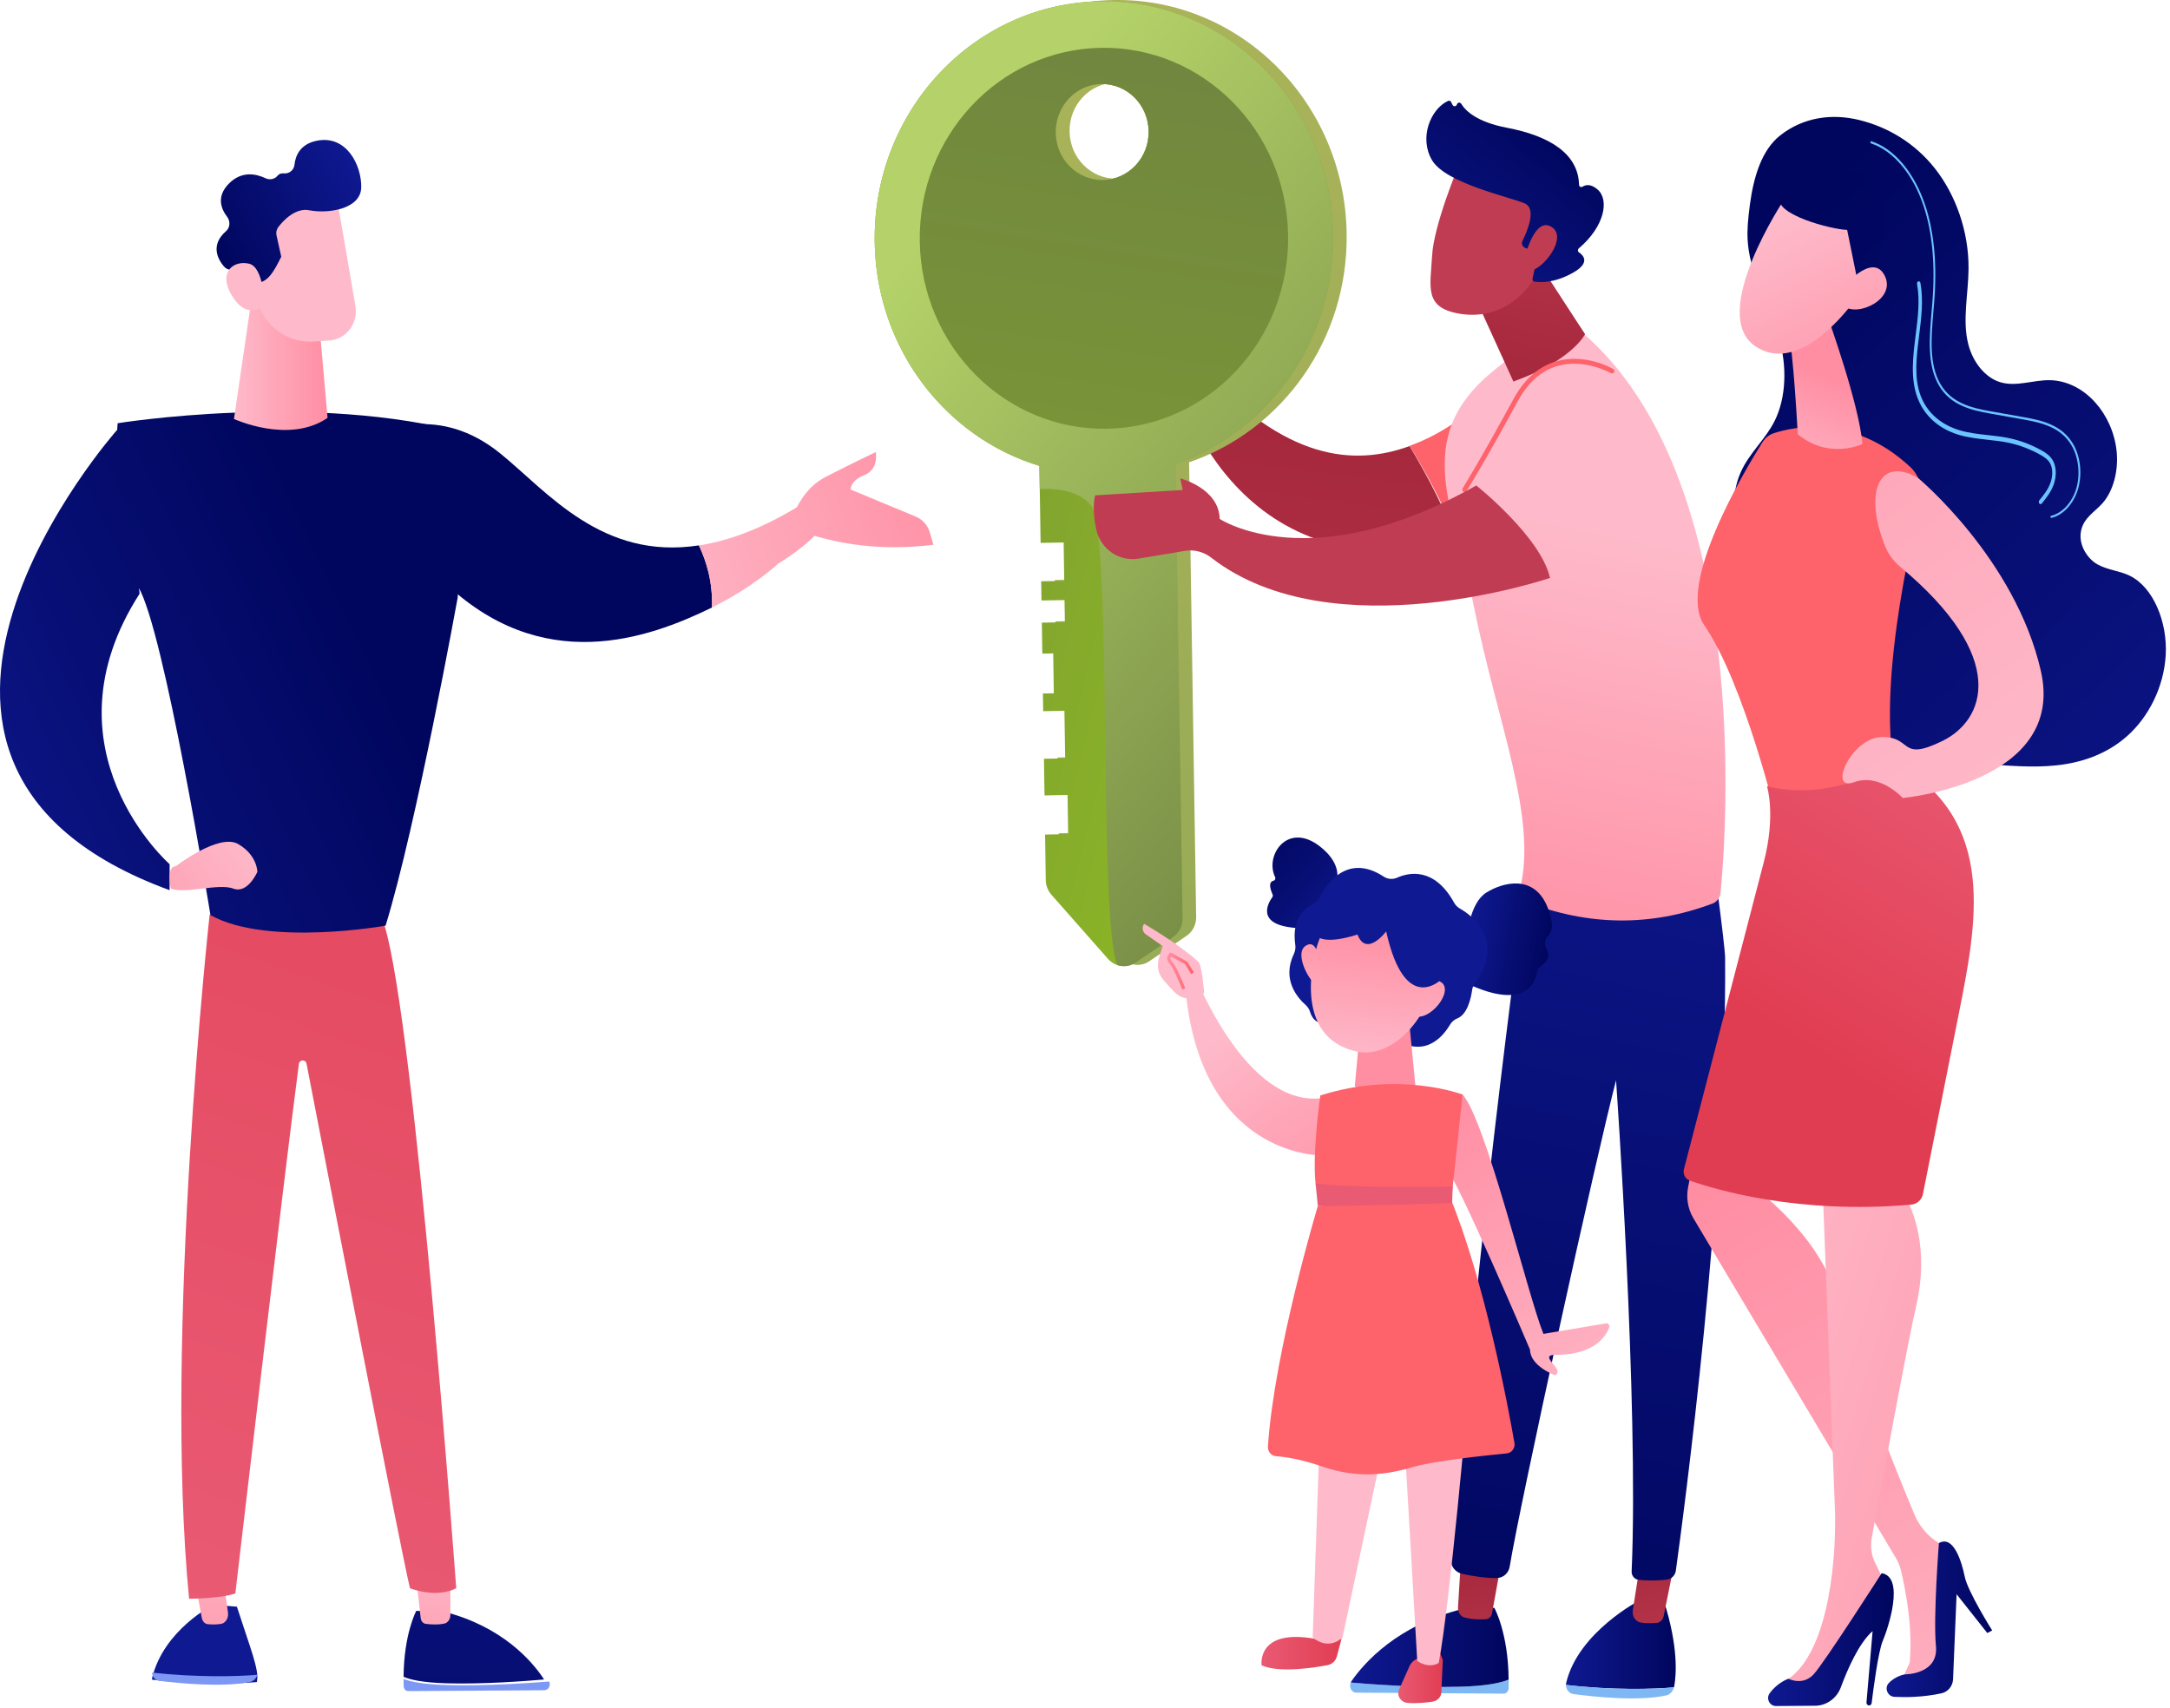 <svg width="371" height="292" viewBox="0 0 371 292" fill="none" xmlns="http://www.w3.org/2000/svg">
<path d="M267.738 288.106C267.738 287.953 267.738 287.818 267.787 287.666C269.897 279.004 280.382 273.608 280.382 273.608L284.537 273.946C286.925 281.576 286.614 286.262 286.238 288.342C286.221 288.393 286.205 288.461 286.189 288.512C282.77 288.833 275.704 289.036 267.738 288.106Z" fill="url(#paint0_linear_0_1)"/>
<path d="M286.188 288.529C286.008 289.222 285.501 289.764 284.863 289.899C279.989 290.965 272.236 290.102 268.981 289.662C268.262 289.561 267.738 288.884 267.722 288.106C275.704 289.036 282.77 288.833 286.188 288.529Z" fill="#7DB7F4"/>
<path d="M286.205 267.551L284.438 276.315C284.307 276.957 283.833 277.431 283.261 277.499C282.557 277.566 281.543 277.6 280.529 277.448C279.63 277.313 278.992 276.348 279.155 275.333L280.382 267.551H286.205Z" fill="url(#paint1_linear_0_1)"/>
<path d="M249.746 288.41C254.342 288.275 256.714 287.717 257.941 287.192C257.941 287.666 257.941 288.14 257.924 288.647C257.908 289.172 257.532 289.612 257.057 289.595L231.868 289.425C231.067 289.425 230.592 288.461 230.936 287.7C234.24 287.987 242.647 288.613 249.746 288.41Z" fill="#7DB7F4"/>
<path d="M230.936 287.699C230.969 287.632 230.985 287.564 231.034 287.496C233.259 284.282 238.918 277.871 250.122 275.096L255.487 274.927C255.487 274.927 257.875 279.224 257.924 287.192C256.698 287.716 254.326 288.275 249.73 288.41C242.647 288.613 234.24 287.987 230.936 287.699Z" fill="url(#paint2_linear_0_1)"/>
<path d="M256.73 266.773C256.649 267.179 255.52 273.422 255.095 275.841C254.997 276.416 254.555 276.839 254.048 276.873C253.132 276.923 251.643 276.94 250.368 276.568C249.681 276.382 249.223 275.655 249.272 274.843L249.877 264.98L256.73 266.773Z" fill="url(#paint3_linear_0_1)"/>
<path d="M260.803 151.668C260.803 151.668 253.41 204.179 248.078 266.688C247.98 267.856 248.879 268.871 249.975 269.107C251.611 269.463 253.999 269.886 255.978 269.818C257.041 269.784 257.924 268.972 258.104 267.889C259.92 256.876 272.89 197.734 276.293 184.724C276.293 184.724 280.202 240.01 278.959 268.701C278.926 269.412 279.433 270.038 280.12 270.123C281.167 270.241 282.819 270.342 284.945 270.106C285.747 270.021 286.401 269.395 286.515 268.566C287.807 259.245 295.25 203.722 294.939 163.747C294.923 161.497 292.387 142.956 292.387 142.956L260.803 151.668Z" fill="url(#paint4_linear_0_1)"/>
<path d="M258 63.426L257.018 90.135C254.204 91.104 251.537 91.86 248.985 92.419C247.398 87.258 243.88 80.93 241 76.23C251.553 72.482 258 63.426 258 63.426Z" fill="url(#paint5_linear_0_1)"/>
<path d="M292.82 154.485C293.552 154.198 294.077 153.49 294.157 152.664C295.112 142.837 299.743 81.918 270.506 56.853C270.506 56.853 268.834 52.201 255.051 63.629C241.268 75.041 248.653 87.009 251.948 103.528C255.942 123.503 262.946 139.837 259.842 152.125C259.635 152.968 260.049 153.861 260.829 154.164C271.54 158.345 282.204 158.48 292.82 154.485Z" fill="url(#paint6_linear_0_1)"/>
<path d="M259.161 38.313C259.177 39.191 271 57.14 271 57.14C271 57.14 268.871 61.601 258.742 65.235L250 46.03L259.161 38.313Z" fill="url(#paint7_linear_0_1)"/>
<path d="M250.414 84.135C250.548 84.135 250.665 84.067 250.748 83.947C250.782 83.895 253.773 79.121 259.472 68.629C261.227 65.401 263.533 63.357 266.307 62.567C270.92 61.245 275.382 63.787 275.415 63.804C275.599 63.907 275.85 63.855 275.95 63.649C276.05 63.46 276 63.203 275.799 63.1C275.616 62.98 271.037 60.352 266.09 61.778C263.082 62.636 260.625 64.817 258.753 68.234C253.071 78.692 250.096 83.449 250.063 83.5C249.946 83.689 249.996 83.947 250.18 84.067C250.263 84.118 250.33 84.135 250.414 84.135Z" fill="url(#paint8_linear_0_1)"/>
<path d="M249.386 28.308C249.386 28.308 245.117 38.441 244.839 43.77C244.544 49.099 243.449 52.55 249.386 53.616C255.34 54.682 260.345 51.62 263.06 46.325C263.06 46.325 267.313 38.154 266.364 34.804C265.415 31.455 249.386 28.308 249.386 28.308Z" fill="url(#paint9_linear_0_1)"/>
<path d="M261.032 42.501L260.688 42.349C260.263 42.146 260.067 41.621 260.296 41.182C261.13 39.507 262.766 35.667 260.656 34.77C257.941 33.62 247.145 31.336 244.823 27.377C242.582 23.571 244.561 18.665 247.554 17.261C247.75 17.159 247.996 17.244 248.094 17.447L248.339 17.938C248.503 18.276 248.977 18.225 249.092 17.853C249.19 17.498 249.631 17.447 249.828 17.751C250.547 18.936 252.477 20.864 257.646 21.845C264.99 23.25 269.832 26.311 269.963 31.573C269.963 31.911 270.306 32.097 270.584 31.911C271.124 31.573 271.991 31.404 273.152 32.419C275.164 34.178 274.346 38.712 269.93 42.467C269.717 42.654 269.717 42.992 269.946 43.144C270.748 43.685 271.942 44.971 268.85 46.68C265.644 48.456 263.256 48.304 262.34 48.152C262.111 48.118 261.964 47.881 262.013 47.644L262.995 43.026C263.044 42.772 262.864 42.518 262.602 42.518H261.032V42.501Z" fill="url(#paint10_linear_0_1)"/>
<path d="M260.852 43.483C260.852 43.483 262.487 37.004 265.284 38.814C268.097 40.624 263.828 46.071 261.571 46.308L260.852 43.483Z" fill="url(#paint11_linear_0_1)"/>
<path d="M205.807 61.338C205.807 61.338 207.802 57.417 207.665 55.507C207.543 53.597 208.609 50.808 207.467 51.011C206.324 51.213 206.096 51.044 205.791 53.326C205.487 55.625 201.908 65.614 205.807 61.338Z" fill="url(#paint12_linear_0_1)"/>
<path d="M205.161 54.88L205.21 62.68C219.719 78.786 231.474 79.729 240.999 76.275C243.885 81.094 247.393 87.58 249 92.869C210.243 101.647 201.111 65.039 201.111 65.039C195.865 62.798 194.799 61.501 195.029 60.035L205.161 54.88Z" fill="url(#paint13_linear_0_1)"/>
<path d="M151.885 41.182C152.163 59.368 163.989 74.576 180.035 79.432L180.1 83.39L180.247 92.61L184.189 92.543L184.287 99.106L180.346 99.174L180.395 102.456L184.336 102.388L184.402 106.178L180.46 106.245L180.542 111.541L182.406 111.507L182.505 118.324L180.64 118.358L180.689 121.386L184.32 121.319L184.451 129.456L180.82 129.524L180.918 135.783L184.86 135.715L184.958 142.414L181.016 142.482L181.131 150.264C181.147 151.178 181.49 152.074 182.079 152.751L191.779 163.747C192.695 164.796 194.069 165.185 195.328 164.881C195.443 164.847 195.557 164.813 195.672 164.779C195.704 164.762 195.737 164.762 195.77 164.745C195.868 164.711 195.95 164.678 196.031 164.627C196.064 164.61 196.097 164.593 196.129 164.576C196.244 164.508 196.358 164.458 196.473 164.373L202.852 160.025C203.899 159.315 204.52 158.097 204.504 156.811L203.294 79.043C219.176 73.646 230.527 58.065 230.233 39.879C229.889 17.498 212.061 -0.35 190.421 0.005C168.798 0.36 151.542 18.8 151.885 41.182ZM190.666 14.148C195.05 14.08 198.665 17.684 198.73 22.218C198.796 26.751 195.312 30.49 190.928 30.558C186.545 30.625 182.93 27.022 182.864 22.488C182.783 17.954 186.283 14.216 190.666 14.148Z" fill="url(#paint14_linear_0_1)"/>
<path d="M177.336 55.968L177.909 92.83L181.85 92.762L181.949 99.326L178.007 99.394L178.056 102.676L181.998 102.608L182.063 106.398L178.121 106.465L178.203 111.76L180.068 111.727L180.166 118.544L178.301 118.578L178.35 121.606L181.981 121.539L182.112 129.676L178.481 129.743L178.579 136.003L182.521 135.935L182.619 142.634L178.677 142.702L178.792 150.484C178.808 151.397 179.152 152.294 179.74 152.971L189.44 163.967C190.65 165.337 192.646 165.591 194.134 164.576L200.513 160.228C201.56 159.518 202.181 158.3 202.165 157.014L200.709 63.14L177.336 55.968Z" fill="url(#paint15_linear_0_1)"/>
<path d="M188.099 0.225C166.459 0.58 149.203 19.02 149.546 41.402C149.89 63.783 167.718 81.631 189.358 81.276C210.998 80.921 228.254 62.481 227.91 40.099C227.567 17.718 209.738 -0.13 188.099 0.225ZM188.573 30.778C184.189 30.845 180.575 27.242 180.509 22.708C180.444 18.174 183.928 14.436 188.311 14.368C192.695 14.3 196.31 17.904 196.375 22.438C196.457 26.971 192.956 30.693 188.573 30.778Z" fill="url(#paint16_linear_0_1)"/>
<path d="M227.91 40.099C227.567 17.718 209.738 -0.13 188.098 0.225C166.459 0.58 149.203 19.02 149.546 41.402C149.824 59.588 161.65 74.796 177.696 79.652L177.761 83.61C182.701 83.424 185.171 84.828 186.512 86.385C190.258 90.766 187.706 156.32 190.994 165.016C192.024 165.371 193.185 165.253 194.15 164.593L200.529 160.245C201.576 159.535 202.198 158.317 202.181 157.031L200.971 79.263C216.837 73.866 228.188 58.285 227.91 40.099ZM188.327 14.368C192.711 14.3 196.326 17.904 196.391 22.438C196.457 26.971 192.973 30.71 188.589 30.778C184.206 30.845 180.591 27.242 180.525 22.708C180.444 18.174 183.944 14.436 188.327 14.368Z" fill="url(#paint17_linear_0_1)"/>
<path d="M188.229 8.177C170.842 8.464 156.972 23.284 157.25 41.267C157.528 59.25 171.857 73.595 189.243 73.308C206.63 73.02 220.501 58.201 220.223 40.218C219.945 22.235 205.616 7.889 188.229 8.177ZM188.573 30.778C184.189 30.846 180.575 27.242 180.509 22.709C180.444 18.175 183.928 14.436 188.311 14.368C192.695 14.301 196.309 17.904 196.375 22.438C196.457 26.972 192.956 30.693 188.573 30.778Z" fill="url(#paint18_linear_0_1)"/>
<path d="M265 98.821C265 98.821 227.866 111.479 207.094 95.367C205.81 94.361 204.181 93.925 202.584 94.193L194.65 95.518C191.326 96.071 188.149 93.874 187.425 90.521C187.013 88.61 186.816 86.514 187.227 84.703L202.206 83.781L201.778 81.803C201.778 81.803 208.394 83.446 208.526 88.727C208.526 88.727 224.064 99.089 252.392 83.01C252.408 83.01 263.436 91.796 265 98.821Z" fill="url(#paint19_linear_0_1)"/>
<path d="M203.375 164.559C203.375 164.559 212.797 190.798 227.109 187.584C227.109 187.584 228.581 196.516 226.176 197.565C226.176 197.565 204.684 198.208 202.558 167.689L203.375 164.559Z" fill="url(#paint20_linear_0_1)"/>
<path d="M203.768 170.717C203.735 171.174 205.371 171.478 205.878 169.55C205.731 168.704 205.485 165.016 204.864 164.441C201.544 161.396 195.606 157.962 195.606 157.962C194.936 159.011 195.819 159.704 195.819 159.704L198.779 161.768C198.469 162.834 198.027 163.764 197.962 164.965C197.929 165.879 198.256 166.776 198.828 167.469C199.417 168.163 200.202 169.059 200.922 169.753C202.296 171.022 203.768 170.717 203.768 170.717Z" fill="url(#paint21_linear_0_1)"/>
<path d="M202.132 169.211C201.74 168.213 200.578 165.473 200.071 164.914C199.695 164.508 199.532 164.153 199.548 163.798C199.564 163.493 199.711 163.239 200.006 162.986L200.153 162.867L202.983 164.441L204.111 166.268L203.653 166.572L202.606 164.863L200.235 163.561C200.153 163.662 200.12 163.747 200.104 163.831C200.088 164.018 200.218 164.254 200.464 164.525C201.151 165.253 202.492 168.619 202.639 168.991L202.132 169.211Z" fill="url(#paint22_linear_0_1)"/>
<path fill-rule="evenodd" clip-rule="evenodd" d="M226.978 153.597C226.978 153.597 231.525 149.351 225.686 144.749C220.19 140.418 216.183 146.221 217.998 149.96C218.129 150.23 217.982 150.552 217.704 150.603C217.229 150.704 216.804 151.212 217.573 152.954C217.638 153.106 217.622 153.276 217.524 153.411C216.853 154.341 214.596 158.08 221.384 158.655C221.498 158.672 221.629 158.621 221.711 158.537L226.978 153.597Z" fill="url(#paint23_linear_0_1)"/>
<path fill-rule="evenodd" clip-rule="evenodd" d="M250.858 159.822C250.858 159.822 251.3 154.409 254.097 152.632C256.91 150.873 262.341 149.367 264.631 155.255C265.726 158.063 265.35 159.399 264.68 160.042C264.058 160.617 263.993 161.514 264.402 162.258C264.86 163.104 264.925 164.17 263.535 165.117C263.126 165.405 262.848 165.811 262.766 166.285C262.406 168.247 260.46 172.967 250.057 167.807L250.858 159.822Z" fill="url(#paint24_linear_0_1)"/>
<path fill-rule="evenodd" clip-rule="evenodd" d="M238.853 150.078C240.897 149.164 245.232 148.251 248.601 154.341C248.83 154.764 249.174 155.119 249.599 155.356C251.611 156.507 257.417 160.668 252.134 168.18C251.889 168.518 251.725 168.924 251.676 169.347C251.496 170.616 250.907 173.441 249.157 174.135C248.634 174.338 248.192 174.727 247.898 175.217C246.72 177.231 243.334 181.46 237.675 177.044C237.381 176.825 237.053 176.655 236.694 176.571L228.859 174.778C228.45 174.676 228.008 174.693 227.599 174.828C226.634 175.116 224.704 175.37 223.985 173.035C223.837 172.561 223.559 172.138 223.2 171.817C221.891 170.667 219.094 167.537 221.204 163.138C221.433 162.648 221.531 162.089 221.449 161.548C221.204 159.907 221.073 156.253 224.377 154.68C224.868 154.443 225.293 154.054 225.538 153.563C226.634 151.364 230.233 145.764 236.546 149.875C237.217 150.332 238.084 150.416 238.853 150.078Z" fill="url(#paint25_linear_0_1)"/>
<path fill-rule="evenodd" clip-rule="evenodd" d="M228.205 278.886L229.349 280.256L228.564 283.216C228.352 283.994 227.747 284.57 226.978 284.722C224.426 285.213 218.652 286.075 215.692 284.756C215.692 284.756 214.759 278.344 224.999 280.256L228.205 278.886Z" fill="url(#paint26_linear_0_1)"/>
<path fill-rule="evenodd" clip-rule="evenodd" d="M246.066 282.286L246.671 283.826L246.426 289.375C246.393 290.153 245.788 290.812 244.97 290.948C243.857 291.134 242.222 291.303 240.684 291.185C239.49 291.083 238.738 289.916 239.196 288.884L240.995 284.874C241.273 284.282 241.764 283.809 242.369 283.606L246.066 282.286Z" fill="url(#paint27_linear_0_1)"/>
<path fill-rule="evenodd" clip-rule="evenodd" d="M240.864 174.084L242.026 186.027C242.026 186.027 235.745 188.227 231.623 185.74L232.735 173.745L240.864 174.084Z" fill="url(#paint28_linear_0_1)"/>
<path fill-rule="evenodd" clip-rule="evenodd" d="M250.924 239.469C250.924 239.469 247.947 273.828 245.984 284.333C245.984 284.333 244.512 285.45 242.304 284.012L239.638 238.166L250.924 239.469Z" fill="url(#paint29_linear_0_1)"/>
<path fill-rule="evenodd" clip-rule="evenodd" d="M237.691 241.516L229.529 279.986C229.529 279.986 227.305 282.371 224.426 279.986L225.833 239.536L237.691 241.516Z" fill="url(#paint30_linear_0_1)"/>
<path fill-rule="evenodd" clip-rule="evenodd" d="M248.012 186.924L250.057 187.161C254.015 191.542 261.261 221.672 263.878 228.083L274.526 226.29C274.951 226.206 275.278 226.629 275.115 227.035C274.64 228.236 272.874 231.67 265.955 231.67C262.733 231.67 267.771 234.258 265.841 235.155C265.841 235.155 261.604 233.582 261.588 230.79C261.588 230.79 249.419 202.132 246.933 199.121C244.43 196.11 248.012 186.924 248.012 186.924Z" fill="url(#paint31_linear_0_1)"/>
<path fill-rule="evenodd" clip-rule="evenodd" d="M250.057 187.161C250.057 187.161 239.245 183.016 225.735 187.313C225.735 187.313 224.214 197.886 224.999 202.928L248.274 203.807L250.057 187.161Z" fill="url(#paint32_linear_0_1)"/>
<path fill-rule="evenodd" clip-rule="evenodd" d="M225.31 206.209C225.31 206.209 217.867 230.908 216.771 247.352C216.722 248.198 217.328 248.925 218.145 248.993C219.699 249.111 222.414 249.5 226.127 250.786C232.147 252.85 237.119 252.173 241.617 250.837C245.15 249.788 253.966 248.874 257.597 248.519C258.464 248.435 259.069 247.606 258.922 246.726C257.859 240.636 253.852 219.033 247.767 204.348L225.31 206.209Z" fill="url(#paint33_linear_0_1)"/>
<path fill-rule="evenodd" clip-rule="evenodd" d="M224.917 202.335L225.309 206.209C225.309 206.209 232.474 206.243 248.274 205.685L248.356 202.877C248.372 202.894 230.854 203.249 224.917 202.335Z" fill="url(#paint34_linear_0_1)"/>
<path fill-rule="evenodd" clip-rule="evenodd" d="M224.966 162.495C223.167 169.668 223.69 177.924 231.869 179.785C237.528 181.07 243.465 175.116 245.248 167.926C247.047 160.753 243.972 155.272 238.362 153.783C232.768 152.277 226.765 155.322 224.966 162.495Z" fill="url(#paint35_linear_0_1)"/>
<path fill-rule="evenodd" clip-rule="evenodd" d="M225.588 164.711C225.588 164.711 225.326 160.364 223.232 161.717C221.139 163.053 224.034 168.264 225.342 168.568C226.618 168.856 225.588 164.711 225.588 164.711Z" fill="url(#paint36_linear_0_1)"/>
<path fill-rule="evenodd" clip-rule="evenodd" d="M243.498 169.719C243.498 169.719 244.119 166.403 246.393 167.943C248.666 169.466 244.332 174.879 241.666 173.678L243.498 169.719Z" fill="url(#paint37_linear_0_1)"/>
<path fill-rule="evenodd" clip-rule="evenodd" d="M246.851 167.08C246.851 167.08 240.357 174.354 236.988 159.264C236.988 159.264 233.619 163.764 232.081 159.789C232.081 159.789 225.375 162.157 224.639 159.247C223.903 156.337 233.7 148.42 241.584 154.104C249.468 159.772 246.851 167.08 246.851 167.08Z" fill="url(#paint38_linear_0_1)"/>
<path d="M26 287.209C26 287.073 26 286.937 26.034 286.8C28.091 278.602 36.472 274.401 36.472 274.401L40.503 274.725C42.83 281.953 44.314 285.474 43.943 287.464C43.926 287.515 43.91 287.566 43.91 287.617C40.587 287.906 33.724 288.11 26 287.209Z" fill="url(#paint39_linear_0_1)"/>
<path d="M44 286.371C43.814 286.999 43.339 287.483 42.712 287.612C37.949 288.563 30.39 287.805 27.22 287.402C26.525 287.322 26 286.693 26 286C33.763 286.854 40.661 286.661 44 286.371Z" fill="#7D97F4"/>
<path d="M33 268.466L34.498 276.615C34.612 277.214 35.011 277.666 35.496 277.715C36.096 277.779 36.952 277.812 37.807 277.666C38.578 277.537 39.12 276.648 38.977 275.694L37.936 268.45H33V268.466Z" fill="url(#paint40_linear_0_1)"/>
<path d="M76.548 288.132C72.327 288.02 70.126 287.538 69 287.089C69 287.49 69 287.908 69.017 288.341C69.033 288.807 69.381 289.16 69.811 289.16L93.035 289.015C93.78 289.015 94.21 288.181 93.896 287.522C90.85 287.763 83.087 288.309 76.548 288.132Z" fill="#7D97F4"/>
<path d="M93 287.177C92.968 287.108 92.952 287.057 92.904 286.989C90.925 284.032 85.899 278.137 75.942 275.591L71.17 275.437C71.17 275.437 69.048 279.384 69 286.715C70.085 287.194 72.192 287.706 76.277 287.826C82.58 288.014 90.064 287.433 93 287.177Z" fill="url(#paint41_linear_0_1)"/>
<path d="M71 268.598C71.046 268.959 71.682 274.527 71.93 276.695C71.992 277.205 72.333 277.599 72.783 277.664C73.574 277.763 74.845 277.862 75.961 277.615C76.566 277.484 77 276.876 77 276.153V267.415L71 268.598Z" fill="url(#paint42_linear_0_1)"/>
<path d="M35.845 156.357C35.845 156.357 27.936 228.36 32.328 273.366C32.328 273.366 37.595 273.366 40.237 272.469C40.237 272.469 48.444 202.057 51.102 181.915C51.201 181.153 52.258 181.12 52.407 181.881C55.692 198.824 68.555 265.292 70.091 271.572C70.091 271.572 74.483 273.366 78 271.572C78 271.572 70.982 175.263 65.715 158.168L35.845 156.357Z" fill="url(#paint43_linear_0_1)"/>
<path d="M20.116 72.367C20.116 72.367 53.586 66.942 80 74.169L78.245 102.212C78.245 102.212 71.206 141.104 65.923 158.279C65.923 158.279 45.669 161.901 35.981 156.477C35.981 156.477 28.049 107.636 23.66 100.409C23.627 100.409 19.238 81.414 20.116 72.367Z" fill="url(#paint44_linear_0_1)"/>
<path d="M43.364 48.667L40 71.638C40 71.638 49.406 75.992 56 71.452L54.577 55.233L43.364 48.667Z" fill="url(#paint45_linear_0_1)"/>
<path d="M57.459 33.332C57.557 33.535 59.553 45.141 60.763 52.331C61.27 55.308 59.16 58.066 56.249 58.235L53.583 58.404C48.692 58.708 44.374 55.105 43.638 50.081L41.708 37.054C41.708 37.071 54.941 28.613 57.459 33.332Z" fill="url(#paint46_linear_0_1)"/>
<path d="M38.846 37.088C37.831 35.768 36.932 33.654 39.107 31.421C41.315 29.154 43.818 29.729 45.388 30.473C46.092 30.812 46.958 30.659 47.449 30.05C47.678 29.78 48.005 29.594 48.496 29.644C49.412 29.746 50.246 29.12 50.344 28.173C50.524 26.532 51.375 24.62 54.172 24.062C59.291 23.03 61.843 28.342 61.761 32.063C61.663 35.785 56.053 36.58 52.879 35.955C50.541 35.498 48.512 37.629 47.613 38.78C47.285 39.203 47.155 39.761 47.285 40.285L48.087 43.889C47.531 45.005 46.975 46.156 46.19 47.103C45.617 47.797 44.996 48.169 44.341 48.338C43.393 46.494 40.71 46.189 39.483 46.139C39.009 46.122 38.568 45.902 38.257 45.53C37.324 44.413 35.852 41.943 38.666 39.507C39.336 38.915 39.402 37.832 38.846 37.088Z" fill="url(#paint47_linear_0_1)"/>
<path d="M45.241 52.195C45.241 52.195 45.127 45.699 42.591 45.09C40.056 44.481 37.308 46.376 39.484 50.267C42.182 55.105 45.241 52.195 45.241 52.195Z" fill="url(#paint48_linear_0_1)"/>
<path d="M20.015 73.519C20.015 73.519 -30.515 130.426 29 152.215V147.767C29 147.767 6.73 128.202 23.863 101.529C23.863 101.529 21.722 76.195 20.015 73.519Z" fill="url(#paint49_linear_0_1)"/>
<path d="M30.03 148.13C30.03 148.13 37.432 142.421 40.708 144.318C44 146.215 44 149.078 44 149.078C44 149.078 42.362 152.89 39.889 151.942C37.417 150.993 31.668 152.89 29.211 151.942C29.211 151.942 28.376 148.13 30.03 148.13Z" fill="url(#paint50_linear_0_1)"/>
<path d="M119.499 93.253C102.93 95.825 93.624 84.118 85.576 77.571C74.945 68.909 65.196 74.019 65.196 74.019L75.648 99.259C92.56 115.753 110.798 109.223 121.724 103.878C121.887 99.547 120.775 95.926 119.499 93.253Z" fill="url(#paint51_linear_0_1)"/>
<path d="M142.775 83.035L137.279 86.097C130.687 90.242 124.799 92.441 119.483 93.27C120.759 95.943 121.888 99.563 121.708 103.877C128.676 100.477 133.043 96.383 133.043 96.383C145.49 88.702 142.775 83.035 142.775 83.035Z" fill="url(#paint52_linear_0_1)"/>
<path d="M158.967 91.037C158.608 89.819 157.741 88.838 156.596 88.347L145.441 83.712C145.441 83.712 145.277 82.24 147.796 81.225C150.315 80.227 149.726 77.3 149.726 77.3C149.726 77.3 146.275 78.925 141.221 81.513C138.326 82.985 136.706 85.59 135.856 87.552L138.735 91.46C145.604 93.592 152.556 93.998 159.573 93.152L158.967 91.037Z" fill="url(#paint53_linear_0_1)"/>
<path d="M297.663 80.622C299.184 77.323 301.818 75.158 303.421 71.944C305.432 67.883 305.498 62.487 304.189 57.97C303.094 54.214 301.147 50.966 300.035 47.211C298.53 42.169 298.514 40.004 299.184 34.929C299.789 30.463 301.098 25.726 304.353 23.154C308.377 19.991 313.3 19.382 317.912 20.532C322.689 21.716 327.334 24.389 330.834 28.838C334.334 33.288 336.608 39.53 336.559 45.942C336.526 50.273 335.463 54.739 336.51 58.85C337.328 62.047 339.47 64.585 341.956 65.346C344.721 66.192 347.616 64.957 350.462 65.007C353.292 65.058 356.088 66.428 358.231 68.831C360.145 70.962 361.552 73.94 361.879 77.188C362.206 80.453 361.339 83.955 359.425 86.086C358.117 87.541 356.285 88.522 355.81 90.688C355.271 93.107 356.857 95.526 358.607 96.507C360.374 97.489 362.353 97.573 364.136 98.453C368.143 100.415 370.58 106.353 370.27 111.97C369.959 117.586 367.26 122.661 363.711 125.825C360.178 128.988 355.876 130.409 351.607 130.866C347.338 131.323 343.052 130.883 338.783 130.612C333.893 130.308 328.904 130.223 324.275 128.159C319.581 126.079 315.541 122.086 311.762 117.874C309.98 115.877 308.164 113.695 307.363 110.802C306.774 108.705 306.774 106.37 306.103 104.306C304.664 99.891 300.673 98.013 298.366 94.291C296.06 90.519 295.749 84.784 297.663 80.622Z" fill="url(#paint54_linear_0_1)"/>
<path d="M350.707 88.556C350.724 88.556 350.724 88.556 350.74 88.556C352.768 88.065 354.551 86.12 355.287 83.599C356.023 81.079 355.696 78.067 354.437 75.919C352.572 72.739 349.301 71.909 346.095 71.351L340.288 70.319C337.017 69.744 333.664 68.898 331.783 65.718C329.771 62.318 330.18 57.682 330.556 53.199C330.605 52.692 330.638 52.184 330.687 51.677C331.194 45.265 330.687 39.699 329.166 35.132C327.318 29.549 323.883 25.438 319.957 24.152C319.876 24.119 319.794 24.186 319.778 24.288C319.761 24.389 319.81 24.491 319.892 24.524C323.719 25.793 327.089 29.82 328.888 35.284C330.376 39.801 330.884 45.299 330.376 51.643C330.344 52.15 330.295 52.658 330.246 53.165C329.853 57.733 329.444 62.436 331.521 65.955C333.468 69.254 336.886 70.116 340.223 70.708L346.029 71.74C349.17 72.299 352.392 73.111 354.175 76.173C355.369 78.203 355.68 81.079 354.993 83.481C354.289 85.883 352.605 87.727 350.675 88.201C350.593 88.218 350.544 88.319 350.56 88.421C350.577 88.488 350.642 88.556 350.707 88.556Z" fill="#6CC4FF"/>
<path d="M348.875 86.204C348.941 86.204 349.023 86.171 349.072 86.103C349.775 85.223 350.577 84.242 351.067 82.99C351.492 81.857 351.721 80.165 351.018 78.829C350.56 77.966 349.824 77.458 349.104 77.052C347.338 76.054 345.473 75.344 343.576 74.938C342.333 74.667 341.073 74.532 339.847 74.396C338.26 74.227 336.624 74.041 335.071 73.584C333.206 73.043 329.853 71.554 328.381 67.697C327.203 64.567 327.645 61.099 328.103 57.412C328.479 54.417 328.871 51.338 328.332 48.395C328.299 48.192 328.135 48.056 327.972 48.107C327.808 48.158 327.71 48.361 327.759 48.581C328.266 51.372 327.89 54.383 327.514 57.293C327.056 60.93 326.582 64.703 327.841 68.052C329.411 72.197 332.961 73.787 334.923 74.362C336.526 74.836 338.178 75.005 339.781 75.192C340.992 75.327 342.251 75.462 343.461 75.716C345.31 76.122 347.125 76.799 348.859 77.78C349.464 78.118 350.135 78.541 350.527 79.269C350.985 80.131 350.985 81.468 350.527 82.652C350.102 83.785 349.366 84.682 348.663 85.545C348.548 85.697 348.532 85.934 348.646 86.086C348.728 86.171 348.794 86.204 348.875 86.204Z" fill="#6CC4FF"/>
<path d="M303.257 74.075C306.709 72.942 316.784 70.793 326.533 79.793C328.185 81.316 328.888 83.667 328.348 85.9C325.927 95.763 319.565 124.911 325.731 137.379C325.731 137.379 315.394 149.56 303.764 140.069C303.764 140.069 298.252 116.943 291.35 106.861C286.59 99.908 298.367 80.318 301.344 75.581C301.802 74.87 302.472 74.329 303.257 74.075Z" fill="url(#paint55_linear_0_1)"/>
<path d="M312.548 54.384C312.548 54.384 317.913 69.305 318.404 75.919C318.404 75.919 312.777 78.677 307.363 74.262C307.363 74.262 306.561 59.273 305.711 56.6L312.548 54.384Z" fill="url(#paint56_linear_0_1)"/>
<path d="M305.089 34.032C305.089 34.032 291.971 53.69 300.084 59.188C308.197 64.703 317.537 50.73 317.537 50.73C317.537 50.73 320.481 40.038 317.177 36.485C313.856 32.95 305.089 34.032 305.089 34.032Z" fill="url(#paint57_linear_0_1)"/>
<path d="M311.239 29.296C311.239 29.296 305.089 30.903 304.271 33.812C303.453 36.705 313.104 39.226 315.802 39.31L318.158 50.916C318.158 50.916 324.406 39.852 321.756 33.575C319.106 27.282 311.239 29.296 311.239 29.296Z" fill="url(#paint58_linear_0_1)"/>
<path d="M314.919 49.359C314.919 49.359 320.039 43.015 322.182 47.059C324.325 51.102 317.586 54.282 315.214 52.32L314.919 49.359Z" fill="url(#paint59_linear_0_1)"/>
<path d="M291.121 189.045C291.17 190.094 289.518 198.485 288.618 202.968C288.258 204.761 288.553 206.639 289.469 208.229L324.112 266.373C324.537 267.084 324.848 267.845 325.028 268.64C325.682 271.381 327.072 278.114 326.5 284.272L324.815 288.044L332.339 286.15L333.648 265.172L331.489 263.853C329.624 262.719 328.168 261.011 327.301 258.947C324.128 251.334 316.261 231.964 314.151 222.49C311.763 211.731 300.035 203.154 300.035 203.154L301.998 198.146L291.121 189.045Z" fill="url(#paint60_linear_0_1)"/>
<path d="M340.599 278.791C340.599 278.791 336.428 272.176 335.905 269.588C335.381 266.999 333.975 262.432 331.488 263.853C331.488 263.853 330.507 276.507 330.981 281.43C331.472 286.353 325.665 286.302 325.665 286.302C325.665 286.302 324.062 286.556 322.918 287.791C322.116 288.637 322.721 290.075 323.866 290.142C325.764 290.244 328.79 290.227 331.946 289.533C333.042 289.296 333.86 288.298 333.909 287.148L334.514 272.599L339.765 279.231L340.599 278.791Z" fill="url(#paint61_linear_0_1)"/>
<path d="M311.419 198.062C311.419 198.062 313.431 250.556 313.709 257.999C313.987 265.46 312.94 282.005 305.793 287.063L308.982 289.415C308.982 289.415 312.859 285.896 316.588 279.18C320.792 271.635 322.067 270.247 322.067 270.247L320.595 267.236C319.941 265.917 319.745 264.428 320.006 262.973C321.446 255.123 326.255 229.037 327.579 223.404C329.15 216.772 329.133 207.941 323.18 200.633C317.226 193.359 311.419 198.062 311.419 198.062Z" fill="url(#paint62_linear_0_1)"/>
<path d="M319.548 291.614C319.777 291.614 319.957 291.445 319.99 291.208C320.203 289.449 321.102 282.411 321.887 280.584C322.787 278.486 325.731 269.672 321.707 268.996C321.707 268.996 311.975 284.204 310.095 286.268C308.214 288.332 305.776 287.046 305.776 287.046C305.776 287.046 303.928 287.638 302.554 289.533C301.9 290.43 302.538 291.715 303.634 291.715L310.34 291.665C312.286 291.648 314.02 290.396 314.723 288.518C315.852 285.456 317.815 280.939 320.154 278.909L319.107 291.09C319.074 291.377 319.287 291.614 319.548 291.614Z" fill="url(#paint63_linear_0_1)"/>
<path d="M302.096 134.436C302.096 134.436 303.682 139.393 301.491 147.648L287.898 199.923C287.686 200.752 288.127 201.597 288.896 201.868C293.231 203.391 307.461 207.688 326.778 205.979C327.743 205.894 328.561 205.167 328.757 204.186C329.935 198.231 333.975 177.913 334.809 173.752C337.966 157.849 341.515 140.695 324.602 130.646C316.931 134.182 309.751 136.314 302.096 134.436Z" fill="url(#paint64_linear_0_1)"/>
<path d="M327.94 81.739C327.94 81.739 344.558 95.56 348.925 114.744C353.292 133.928 325.306 136.449 325.306 136.449C325.306 136.449 321.43 132.118 316.948 133.759C312.45 135.4 316.474 126.096 321.757 126.028C327.04 125.96 324.668 130.325 332.078 126.705C339.307 123.169 343.642 112.545 324.816 96.863C323.72 95.949 322.853 94.782 322.313 93.445C318.551 84.107 321.315 77.898 327.94 81.739Z" fill="url(#paint65_linear_0_1)"/>
<defs>
<linearGradient id="paint0_linear_0_1" x1="286.495" y1="281.199" x2="267.739" y2="281.199" gradientUnits="userSpaceOnUse">
<stop stop-color="#00065D"/>
<stop offset="1" stop-color="#0F1991"/>
</linearGradient>
<linearGradient id="paint1_linear_0_1" x1="281.279" y1="259.114" x2="285.109" y2="291.425" gradientUnits="userSpaceOnUse">
<stop stop-color="#A22539"/>
<stop offset="1" stop-color="#C03C52"/>
</linearGradient>
<linearGradient id="paint2_linear_0_1" x1="257.935" y1="281.692" x2="230.937" y2="281.692" gradientUnits="userSpaceOnUse">
<stop stop-color="#00065D"/>
<stop offset="1" stop-color="#0F1991"/>
</linearGradient>
<linearGradient id="paint3_linear_0_1" x1="252.585" y1="262.53" x2="254.306" y2="295.032" gradientUnits="userSpaceOnUse">
<stop stop-color="#A22539"/>
<stop offset="1" stop-color="#C03C52"/>
</linearGradient>
<linearGradient id="paint4_linear_0_1" x1="257.532" y1="289.622" x2="297.085" y2="107.273" gradientUnits="userSpaceOnUse">
<stop stop-color="#00065D"/>
<stop offset="1" stop-color="#0F1991"/>
</linearGradient>
<linearGradient id="paint5_linear_0_1" x1="-2160.62" y1="-1934.88" x2="-2077.54" y2="-1866.23" gradientUnits="userSpaceOnUse">
<stop stop-color="#FF8EA3"/>
<stop offset="1" stop-color="#FE626B"/>
</linearGradient>
<linearGradient id="paint6_linear_0_1" x1="275.14" y1="90.747" x2="258.957" y2="167.713" gradientUnits="userSpaceOnUse">
<stop stop-color="#FEBACA"/>
<stop offset="1" stop-color="#FF8EA3"/>
</linearGradient>
<linearGradient id="paint7_linear_0_1" x1="256.861" y1="71.254" x2="267.97" y2="18.469" gradientUnits="userSpaceOnUse">
<stop stop-color="#A22539"/>
<stop offset="1" stop-color="#C03C52"/>
</linearGradient>
<linearGradient id="paint8_linear_0_1" x1="-31.2" y1="-1024.78" x2="4.368" y2="-899.009" gradientUnits="userSpaceOnUse">
<stop stop-color="#FF8EA3"/>
<stop offset="1" stop-color="#FE626B"/>
</linearGradient>
<linearGradient id="paint9_linear_0_1" x1="-439.905" y1="-1791.69" x2="-424.312" y2="-1753.24" gradientUnits="userSpaceOnUse">
<stop stop-color="#A22539"/>
<stop offset="1" stop-color="#C03C52"/>
</linearGradient>
<linearGradient id="paint10_linear_0_1" x1="265.674" y1="21.943" x2="241.988" y2="51.429" gradientUnits="userSpaceOnUse">
<stop stop-color="#00065D"/>
<stop offset="1" stop-color="#0F1991"/>
</linearGradient>
<linearGradient id="paint11_linear_0_1" x1="-432.884" y1="-1794.51" x2="-417.292" y2="-1756.06" gradientUnits="userSpaceOnUse">
<stop stop-color="#A22539"/>
<stop offset="1" stop-color="#C03C52"/>
</linearGradient>
<linearGradient id="paint12_linear_0_1" x1="194.817" y1="45.969" x2="247.121" y2="86.675" gradientUnits="userSpaceOnUse">
<stop stop-color="#A22539"/>
<stop offset="1" stop-color="#C03C52"/>
</linearGradient>
<linearGradient id="paint13_linear_0_1" x1="223.973" y1="60.126" x2="210.848" y2="163.164" gradientUnits="userSpaceOnUse">
<stop stop-color="#A22539"/>
<stop offset="1" stop-color="#C03C52"/>
</linearGradient>
<linearGradient id="paint14_linear_0_1" x1="173.127" y1="-75.547" x2="212.109" y2="160.18" gradientUnits="userSpaceOnUse">
<stop stop-color="#B3B75B"/>
<stop offset="1" stop-color="#98AB56"/>
</linearGradient>
<linearGradient id="paint15_linear_0_1" x1="100.062" y1="88.186" x2="218.22" y2="117.475" gradientUnits="userSpaceOnUse">
<stop stop-color="#6F8341"/>
<stop offset="1" stop-color="#8EBA23"/>
</linearGradient>
<linearGradient id="paint16_linear_0_1" x1="150.179" y1="15.502" x2="327.021" y2="123.751" gradientUnits="userSpaceOnUse">
<stop stop-color="#7B9F26"/>
<stop offset="1" stop-color="#8BAF34"/>
</linearGradient>
<linearGradient id="paint17_linear_0_1" x1="154.108" y1="45.13" x2="254.444" y2="127.035" gradientUnits="userSpaceOnUse">
<stop stop-color="#B4D269"/>
<stop offset="1" stop-color="#6F8341"/>
</linearGradient>
<linearGradient id="paint18_linear_0_1" x1="196.122" y1="-8.55" x2="151.344" y2="270.585" gradientUnits="userSpaceOnUse">
<stop stop-color="#6F8341"/>
<stop offset="1" stop-color="#8EBA23"/>
</linearGradient>
<linearGradient id="paint19_linear_0_1" x1="336.158" y1="3.958" x2="285.498" y2="42.917" gradientUnits="userSpaceOnUse">
<stop stop-color="#A22539"/>
<stop offset="1" stop-color="#C03C52"/>
</linearGradient>
<linearGradient id="paint20_linear_0_1" x1="209.867" y1="176.175" x2="233.258" y2="207.436" gradientUnits="userSpaceOnUse">
<stop stop-color="#FEBACA"/>
<stop offset="1" stop-color="#FF8EA3"/>
</linearGradient>
<linearGradient id="paint21_linear_0_1" x1="210.821" y1="178.767" x2="236.289" y2="212.804" gradientUnits="userSpaceOnUse">
<stop stop-color="#FEBACA"/>
<stop offset="1" stop-color="#FF8EA3"/>
</linearGradient>
<linearGradient id="paint22_linear_0_1" x1="199.555" y1="166.044" x2="204.119" y2="166.044" gradientUnits="userSpaceOnUse">
<stop stop-color="#FF8EA3"/>
<stop offset="1" stop-color="#FE626B"/>
</linearGradient>
<linearGradient id="paint23_linear_0_1" x1="213.776" y1="143.988" x2="231.9" y2="159.449" gradientUnits="userSpaceOnUse">
<stop stop-color="#00065D"/>
<stop offset="1" stop-color="#0F1991"/>
</linearGradient>
<linearGradient id="paint24_linear_0_1" x1="264.988" y1="161.844" x2="250.895" y2="159.395" gradientUnits="userSpaceOnUse">
<stop stop-color="#00065D"/>
<stop offset="1" stop-color="#0F1991"/>
</linearGradient>
<linearGradient id="paint25_linear_0_1" x1="-399.714" y1="-496.406" x2="-331.04" y2="-429.784" gradientUnits="userSpaceOnUse">
<stop stop-color="#00065D"/>
<stop offset="1" stop-color="#0F1991"/>
</linearGradient>
<linearGradient id="paint26_linear_0_1" x1="229.342" y1="282.166" x2="215.657" y2="282.166" gradientUnits="userSpaceOnUse">
<stop stop-color="#E13D52"/>
<stop offset="1" stop-color="#E95A73"/>
</linearGradient>
<linearGradient id="paint27_linear_0_1" x1="246.665" y1="286.756" x2="239.052" y2="286.756" gradientUnits="userSpaceOnUse">
<stop stop-color="#E13D52"/>
<stop offset="1" stop-color="#E95A73"/>
</linearGradient>
<linearGradient id="paint28_linear_0_1" x1="237.916" y1="197.403" x2="236.739" y2="185.835" gradientUnits="userSpaceOnUse">
<stop stop-color="#FEBACA"/>
<stop offset="1" stop-color="#FF8EA3"/>
</linearGradient>
<linearGradient id="paint29_linear_0_1" x1="188.601" y1="77.97" x2="139.615" y2="-67.08" gradientUnits="userSpaceOnUse">
<stop stop-color="#FEBACA"/>
<stop offset="1" stop-color="#FF8EA3"/>
</linearGradient>
<linearGradient id="paint30_linear_0_1" x1="174.815" y1="82.625" x2="125.828" y2="-62.424" gradientUnits="userSpaceOnUse">
<stop stop-color="#FEBACA"/>
<stop offset="1" stop-color="#FF8EA3"/>
</linearGradient>
<linearGradient id="paint31_linear_0_1" x1="280.35" y1="244.249" x2="241.751" y2="192.973" gradientUnits="userSpaceOnUse">
<stop stop-color="#FEBACA"/>
<stop offset="1" stop-color="#FF8EA3"/>
</linearGradient>
<linearGradient id="paint32_linear_0_1" x1="466.83" y1="-1.757" x2="381.822" y2="66.461" gradientUnits="userSpaceOnUse">
<stop stop-color="#FF8EA3"/>
<stop offset="1" stop-color="#FE626B"/>
</linearGradient>
<linearGradient id="paint33_linear_0_1" x1="483.858" y1="19.457" x2="398.849" y2="87.676" gradientUnits="userSpaceOnUse">
<stop stop-color="#FF8EA3"/>
<stop offset="1" stop-color="#FE626B"/>
</linearGradient>
<linearGradient id="paint34_linear_0_1" x1="470.696" y1="3.067" x2="385.69" y2="71.287" gradientUnits="userSpaceOnUse">
<stop stop-color="#E13D52"/>
<stop offset="1" stop-color="#E95A73"/>
</linearGradient>
<linearGradient id="paint35_linear_0_1" x1="233.183" y1="181.671" x2="235.719" y2="158.083" gradientUnits="userSpaceOnUse">
<stop stop-color="#FEBACA"/>
<stop offset="1" stop-color="#FF8EA3"/>
</linearGradient>
<linearGradient id="paint36_linear_0_1" x1="222.758" y1="179.138" x2="225.343" y2="156.661" gradientUnits="userSpaceOnUse">
<stop stop-color="#FEBACA"/>
<stop offset="1" stop-color="#FF8EA3"/>
</linearGradient>
<linearGradient id="paint37_linear_0_1" x1="243.275" y1="181.498" x2="245.86" y2="159.02" gradientUnits="userSpaceOnUse">
<stop stop-color="#FEBACA"/>
<stop offset="1" stop-color="#FF8EA3"/>
</linearGradient>
<linearGradient id="paint38_linear_0_1" x1="-397.916" y1="-498.246" x2="-329.243" y2="-431.625" gradientUnits="userSpaceOnUse">
<stop stop-color="#00065D"/>
<stop offset="1" stop-color="#0F1991"/>
</linearGradient>
<linearGradient id="paint39_linear_0_1" x1="44.663" y1="474.754" x2="37.776" y2="343.146" gradientUnits="userSpaceOnUse">
<stop stop-color="#00065D"/>
<stop offset="1" stop-color="#0F1991"/>
</linearGradient>
<linearGradient id="paint40_linear_0_1" x1="37.184" y1="260.626" x2="33.29" y2="290.606" gradientUnits="userSpaceOnUse">
<stop stop-color="#FEBACA"/>
<stop offset="1" stop-color="#FF8EA3"/>
</linearGradient>
<linearGradient id="paint41_linear_0_1" x1="78.201" y1="344.395" x2="85.545" y2="212.215" gradientUnits="userSpaceOnUse">
<stop stop-color="#00065D"/>
<stop offset="1" stop-color="#0F1991"/>
</linearGradient>
<linearGradient id="paint42_linear_0_1" x1="74.792" y1="265.086" x2="71.327" y2="293.635" gradientUnits="userSpaceOnUse">
<stop stop-color="#FEBACA"/>
<stop offset="1" stop-color="#FF8EA3"/>
</linearGradient>
<linearGradient id="paint43_linear_0_1" x1="110.063" y1="54.511" x2="32.57" y2="275.771" gradientUnits="userSpaceOnUse">
<stop stop-color="#E13D52"/>
<stop offset="1" stop-color="#E95A73"/>
</linearGradient>
<linearGradient id="paint44_linear_0_1" x1="62.06" y1="105.767" x2="-23.723" y2="146.58" gradientUnits="userSpaceOnUse">
<stop stop-color="#00065D"/>
<stop offset="1" stop-color="#0F1991"/>
</linearGradient>
<linearGradient id="paint45_linear_0_1" x1="39.987" y1="61.097" x2="55.992" y2="61.097" gradientUnits="userSpaceOnUse">
<stop stop-color="#FEBACA"/>
<stop offset="1" stop-color="#FF8EA3"/>
</linearGradient>
<linearGradient id="paint46_linear_0_1" x1="1351.6" y1="-1188.23" x2="1373.01" y2="-1207.23" gradientUnits="userSpaceOnUse">
<stop stop-color="#FEBACA"/>
<stop offset="1" stop-color="#FF8EA3"/>
</linearGradient>
<linearGradient id="paint47_linear_0_1" x1="36.577" y1="42.741" x2="61.672" y2="29.364" gradientUnits="userSpaceOnUse">
<stop stop-color="#00065D"/>
<stop offset="1" stop-color="#0F1991"/>
</linearGradient>
<linearGradient id="paint48_linear_0_1" x1="1348.84" y1="-1191.35" x2="1370.26" y2="-1210.35" gradientUnits="userSpaceOnUse">
<stop stop-color="#FEBACA"/>
<stop offset="1" stop-color="#FF8EA3"/>
</linearGradient>
<linearGradient id="paint49_linear_0_1" x1="56.277" y1="96.752" x2="-27.478" y2="136.153" gradientUnits="userSpaceOnUse">
<stop stop-color="#00065D"/>
<stop offset="1" stop-color="#0F1991"/>
</linearGradient>
<linearGradient id="paint50_linear_0_1" x1="43.165" y1="142.691" x2="13.707" y2="164.419" gradientUnits="userSpaceOnUse">
<stop stop-color="#FEBACA"/>
<stop offset="1" stop-color="#FF8EA3"/>
</linearGradient>
<linearGradient id="paint51_linear_0_1" x1="61.302" y1="105.182" x2="-23.647" y2="145.308" gradientUnits="userSpaceOnUse">
<stop stop-color="#00065D"/>
<stop offset="1" stop-color="#0F1991"/>
</linearGradient>
<linearGradient id="paint52_linear_0_1" x1="105.571" y1="102.902" x2="165.563" y2="83.03" gradientUnits="userSpaceOnUse">
<stop stop-color="#FEBACA"/>
<stop offset="1" stop-color="#FF8EA3"/>
</linearGradient>
<linearGradient id="paint53_linear_0_1" x1="105.49" y1="102.657" x2="165.482" y2="82.786" gradientUnits="userSpaceOnUse">
<stop stop-color="#FEBACA"/>
<stop offset="1" stop-color="#FF8EA3"/>
</linearGradient>
<linearGradient id="paint54_linear_0_1" x1="294.748" y1="43.274" x2="405.485" y2="160.356" gradientUnits="userSpaceOnUse">
<stop stop-color="#00065D"/>
<stop offset="1" stop-color="#0F1991"/>
</linearGradient>
<linearGradient id="paint55_linear_0_1" x1="453.968" y1="-14.068" x2="368.96" y2="54.151" gradientUnits="userSpaceOnUse">
<stop stop-color="#FF8EA3"/>
<stop offset="1" stop-color="#FE626B"/>
</linearGradient>
<linearGradient id="paint56_linear_0_1" x1="304.831" y1="83.601" x2="313.172" y2="64.89" gradientUnits="userSpaceOnUse">
<stop stop-color="#FEBACA"/>
<stop offset="1" stop-color="#FF8EA3"/>
</linearGradient>
<linearGradient id="paint57_linear_0_1" x1="303.699" y1="37.971" x2="321.828" y2="74.369" gradientUnits="userSpaceOnUse">
<stop stop-color="#FEBACA"/>
<stop offset="1" stop-color="#FF8EA3"/>
</linearGradient>
<linearGradient id="paint58_linear_0_1" x1="311.198" y1="32.036" x2="430.928" y2="158.626" gradientUnits="userSpaceOnUse">
<stop stop-color="#00065D"/>
<stop offset="1" stop-color="#0F1991"/>
</linearGradient>
<linearGradient id="paint59_linear_0_1" x1="311.447" y1="34.112" x2="329.576" y2="70.51" gradientUnits="userSpaceOnUse">
<stop stop-color="#FEBACA"/>
<stop offset="1" stop-color="#FF8EA3"/>
</linearGradient>
<linearGradient id="paint60_linear_0_1" x1="354.349" y1="316.694" x2="288.44" y2="205.917" gradientUnits="userSpaceOnUse">
<stop stop-color="#FEBACA"/>
<stop offset="1" stop-color="#FF8EA3"/>
</linearGradient>
<linearGradient id="paint61_linear_0_1" x1="340.587" y1="276.792" x2="322.476" y2="276.907" gradientUnits="userSpaceOnUse">
<stop stop-color="#00065D"/>
<stop offset="1" stop-color="#0F1991"/>
</linearGradient>
<linearGradient id="paint62_linear_0_1" x1="283.6" y1="233.49" x2="377" y2="261.71" gradientUnits="userSpaceOnUse">
<stop stop-color="#FEBACA"/>
<stop offset="1" stop-color="#FF8EA3"/>
</linearGradient>
<linearGradient id="paint63_linear_0_1" x1="323.818" y1="280.289" x2="302.228" y2="280.427" gradientUnits="userSpaceOnUse">
<stop stop-color="#00065D"/>
<stop offset="1" stop-color="#0F1991"/>
</linearGradient>
<linearGradient id="paint64_linear_0_1" x1="309.543" y1="179.468" x2="341.692" y2="128.222" gradientUnits="userSpaceOnUse">
<stop stop-color="#E13D52"/>
<stop offset="1" stop-color="#E95A73"/>
</linearGradient>
<linearGradient id="paint65_linear_0_1" x1="345.768" y1="141.358" x2="252.278" y2="11.886" gradientUnits="userSpaceOnUse">
<stop stop-color="#FEBACA"/>
<stop offset="1" stop-color="#FF8EA3"/>
</linearGradient>
</defs>
</svg>
